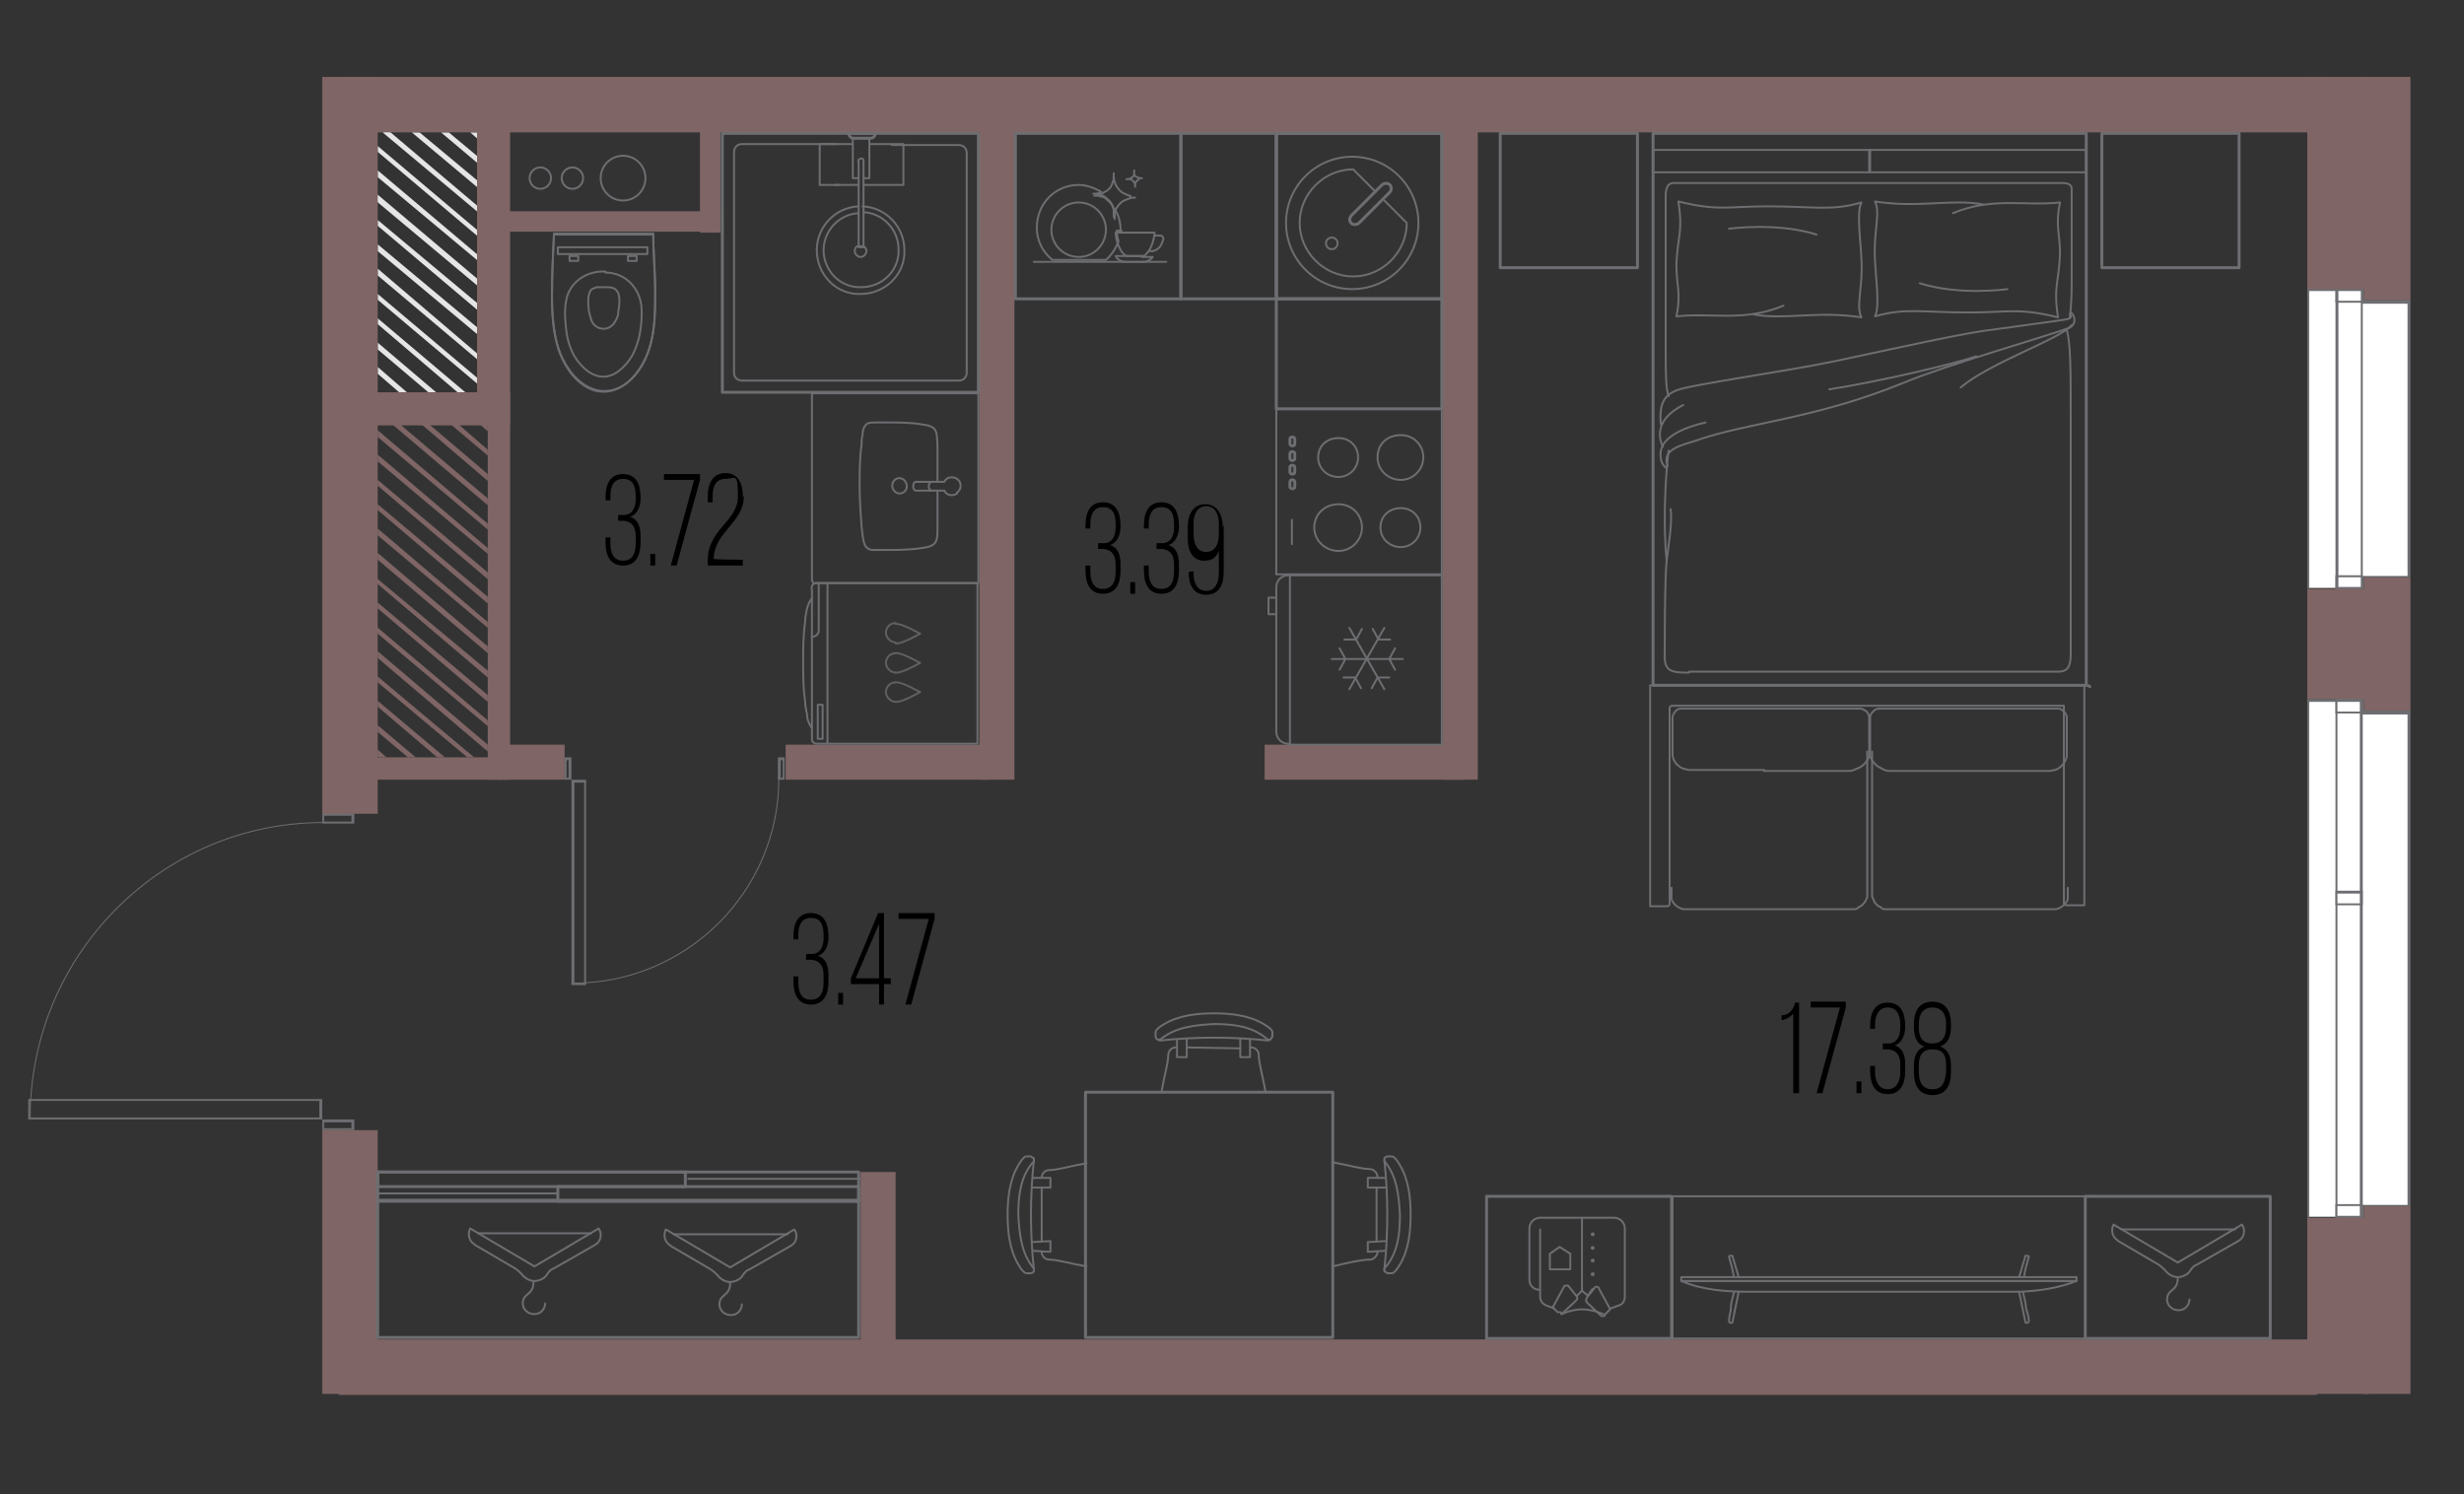 <?xml version="1.0" encoding="UTF-8"?>
<svg id="_Слой_1" data-name="Слой 1" xmlns="http://www.w3.org/2000/svg" version="1.1" viewBox="0 0 253.1 153.5">
  <rect x="0" y="0" width="253.1" height="153.5" fill="#333333" stroke="none"/>
  <defs>
    <style>
      .cls-1 {
        fill: #6d6e71;
      }

      .cls-1, .cls-2, .cls-3, .cls-4, .cls-5 {
        stroke-width: 0px;
      }

      .cls-2 {
        fill: #000;
      }

      .cls-6 {
        stroke-width: .3px;
      }

      .cls-6, .cls-7, .cls-8, .cls-9, .cls-10, .cls-11, .cls-12 {
        stroke-linecap: round;
      }

      .cls-6, .cls-7, .cls-8, .cls-9, .cls-10, .cls-11, .cls-12, .cls-13 {
        fill: none;
        stroke-linejoin: round;
      }

      .cls-6, .cls-7, .cls-8, .cls-9, .cls-10, .cls-11, .cls-13 {
        stroke: #6d6e71;
      }

      .cls-7 {
        stroke-width: .3px;
      }

      .cls-8 {
        stroke-width: .3px;
      }

      .cls-9 {
        stroke-width: .2px;
      }

      .cls-10, .cls-12 {
        stroke-width: .2px;
      }

      .cls-11 {
        stroke-width: .3px;
      }

      .cls-12 {
        stroke: #606060;
      }

      .cls-3 {
        fill: #7f6565;
      }

      .cls-13 {
        stroke-width: .1px;
      }

      .cls-4 {
        fill: #fff;
      }

      .cls-5 {
        fill: #e5e5e5;
      }
    </style>
  </defs>
  <g id="_двери" data-name=" двери">
    <path class="cls-1" d="M33.3,115.3h2.8s0,.6,0,.6h-2.8s0-.6,0-.6M33.1,115v1.1s3.3,0,3.3,0v-1.1s-3.3,0-3.3,0h0Z"/>
    <path class="cls-1" d="M33.3,83.8h2.8s0,.6,0,.6h-2.8s0-.6,0-.6M33.1,83.5v1.1s3.3,0,3.3,0v-1.1s-3.3,0-3.3,0h0Z"/>
    <path class="cls-13" d="M33.2,84.5c-16.6,0-30.1,13.6-30.1,30.3"/>
    <path class="cls-1" d="M3.1,113.1h29.7s0,1.7,0,1.7H3.1s0-1.7,0-1.7M2.9,112.9v2.1s30.2,0,30.2,0v-2.1s-30.2,0-30.2,0h0Z"/>
    <path class="cls-1" d="M58.2,78.1h.2s0,1.8,0,1.8h-.2s0-1.8,0-1.8M58,77.8v2.3s.7,0,.7,0v-2.3s-.7,0-.7,0h0Z"/>
    <path class="cls-1" d="M80.2,78.1h.2s0,1.8,0,1.8h-.2s0-1.8,0-1.8M79.9,77.8v2.3s.7,0,.7,0v-2.3s-.7,0-.7,0h0Z"/>
    <path class="cls-13" d="M80,80c0,11.6-9.5,21-21.1,21"/>
    <path class="cls-1" d="M59,80.4h1s0,20.6,0,20.6h-1s0-20.6,0-20.6M58.7,80.1v21.1s1.5,0,1.5,0v-21.1s-1.5,0-1.5,0h0Z"/>
  </g>
  <g id="_окна" data-name=" окна">
    <polygon class="cls-4" points="237.1 60.4 237.1 29.8 242.6 29.8 242.6 31 247.4 30.9 247.4 59.2 242.6 59.2 242.6 60.4 237.1 60.4"/>
    <path class="cls-1" d="M237.2,29.9h5.3s0,1,0,1v.3s.3,0,.3,0h4.5s0,28,0,28h-4.5s-.3,0-.3,0v.3s0,1,0,1h-5.3s0-30.4,0-30.4M237,29.6v30.9s5.8,0,5.8,0v-1.2s4.8,0,4.8,0v-28.5s-4.8,0-4.8,0v-1.2s-5.8,0-5.8,0h0Z"/>
    <rect class="cls-4" x="240" y="29.8" width="2.6" height="30.7"/>
    <path class="cls-1" d="M240.2,29.9h2.3s0,30.4,0,30.4h-2.3s0-30.4,0-30.4M239.9,29.6v30.9s2.8,0,2.8,0v-30.9s-2.8,0-2.8,0h0Z"/>
    <rect class="cls-4" x="240" y="59.2" width="2.6" height="1.2"/>
    <path class="cls-1" d="M240.2,59.3h2.3s0,1,0,1h-2.3s0-1,0-1M239.9,59.1v1.5s2.8,0,2.8,0v-1.5s-2.8,0-2.8,0h0Z"/>
    <rect class="cls-4" x="240" y="29.8" width="2.6" height="1.2"/>
    <path class="cls-1" d="M240.2,29.9h2.3s0,1,0,1h-2.3s0-1,0-1M239.9,29.6v1.5s2.8,0,2.8,0v-1.5s-2.8,0-2.8,0h0Z"/>
    <polygon class="cls-4" points="237.1 125 237.1 72 242.6 72 242.6 73.2 247.4 73.2 247.4 123.8 242.6 123.8 242.6 125 237.1 125"/>
    <path class="cls-1" d="M237.2,72.1h5.3s0,1,0,1v.3s.3,0,.3,0h4.5s0,50.4,0,50.4h-4.5s-.3,0-.3,0v.3s0,1,0,1h-5.3s0-52.8,0-52.8M237,71.8v53.3s5.8,0,5.8,0v-1.2s4.8,0,4.8,0v-50.9s-4.8,0-4.8,0v-1.2s-5.8,0-5.8,0h0Z"/>
    <rect class="cls-4" x="240" y="72" width="2.6" height="53"/>
    <path class="cls-1" d="M240.1,72.1h2.3s0,52.8,0,52.8h-2.3s0-52.8,0-52.8M239.9,71.8v53.3s2.8,0,2.8,0v-53.3s-2.8,0-2.8,0h0Z"/>
    <rect class="cls-4" x="240" y="123.8" width="2.6" height="1.2"/>
    <path class="cls-1" d="M240.1,123.9h2.3s0,1,0,1h-2.3s0-1,0-1M239.9,123.7v1.5s2.8,0,2.8,0v-1.5s-2.8,0-2.8,0h0Z"/>
    <rect class="cls-4" x="240" y="91.7" width="2.6" height="1.2"/>
    <path class="cls-1" d="M240.1,91.8h2.3s0,1,0,1h-2.3s0-1,0-1M239.9,91.5v1.5s2.8,0,2.8,0v-1.5s-2.8,0-2.8,0h0Z"/>
    <rect class="cls-4" x="240" y="72" width="2.6" height="1.2"/>
    <path class="cls-1" d="M240.1,72.1h2.3s0,1,0,1h-2.3s0-1,0-1M239.9,71.8v1.5s2.8,0,2.8,0v-1.5s-2.8,0-2.8,0h0Z"/>
  </g>
  <g id="_шахта_серая" data-name=" шахта серая">
    <polygon class="cls-5" points="38.8 40.3 38.8 40.3 38.8 40.3 38.8 40.3"/>
    <polygon class="cls-5" points="38.8 37.7 38.8 38.4 41 40.3 41.8 40.3 38.8 37.7"/>
    <polygon class="cls-5" points="38.8 35.2 38.8 35.9 44 40.3 44.8 40.3 38.8 35.2"/>
    <polygon class="cls-5" points="38.8 32.7 38.8 33.3 47 40.3 47.8 40.3 38.8 32.7"/>
    <polygon class="cls-5" points="38.8 30.2 38.8 30.8 49 39.4 49 38.8 38.8 30.2"/>
    <polygon class="cls-5" points="38.8 27.6 38.8 28.3 49 36.9 49 36.3 38.8 27.6"/>
    <polygon class="cls-5" points="38.8 25.1 38.8 25.8 49.1 34.4 49.1 33.7 38.8 25.1"/>
    <polygon class="cls-5" points="38.8 22.6 38.8 23.2 49.1 31.9 49.1 31.2 38.8 22.6"/>
    <polygon class="cls-5" points="38.8 20 38.7 20.7 49.1 29.4 49.1 28.7 38.8 20"/>
    <polygon class="cls-5" points="38.8 17.5 38.8 18.2 49.1 26.8 49.1 26.2 38.8 17.5"/>
    <polygon class="cls-5" points="38.8 15 38.8 15.6 49.1 24.3 49.1 23.7 38.8 15"/>
    <polygon class="cls-5" points="40 13.5 39.3 13.6 49.1 21.8 49.1 21.2 40 13.5"/>
    <polygon class="cls-5" points="43.1 13.6 42.3 13.6 49.1 19.3 49.1 18.6 43.1 13.6"/>
    <polygon class="cls-5" points="46.1 13.6 45.3 13.6 49.1 16.8 49.1 16.1 46.1 13.6"/>
    <polygon class="cls-5" points="49.1 13.6 48.3 13.6 49.1 14.3 49.1 13.6 49.1 13.6"/>
  </g>
  <g id="_шахта_цвет" data-name=" шахта цвет">
    <polygon class="cls-3" points="38.8 77 38.8 77.7 38.9 77.8 39.7 77.8 38.8 77"/>
    <polygon class="cls-3" points="38.8 74.5 38.8 75.2 41.9 77.8 42.7 77.8 38.8 74.5"/>
    <polygon class="cls-3" points="38.8 72 38.8 72.6 44.9 77.8 45.7 77.8 38.8 72"/>
    <polygon class="cls-3" points="38.8 69.5 38.8 70.1 48 77.8 48.7 77.8 38.8 69.5"/>
    <polygon class="cls-3" points="38.8 66.9 38.8 67.6 50.1 77.2 50.1 76.5 38.8 66.9"/>
    <polygon class="cls-3" points="38.7 64.4 38.8 65.1 50.1 74.6 50.1 74 38.7 64.4"/>
    <polygon class="cls-3" points="38.8 61.9 38.8 62.5 50.1 72.1 50.1 71.4 38.8 61.9"/>
    <polygon class="cls-3" points="38.7 59.4 38.8 60 50.1 69.6 50.1 68.9 38.7 59.4"/>
    <polygon class="cls-3" points="38.8 56.8 38.8 57.5 50.1 67.1 50.1 66.4 38.8 56.8"/>
    <polygon class="cls-3" points="38.8 54.3 38.8 55 50.1 64.5 50.1 63.9 38.8 54.3"/>
    <polygon class="cls-3" points="38.8 51.8 38.8 52.4 50.1 62 50.1 61.3 38.8 51.8"/>
    <polygon class="cls-3" points="38.8 49.3 38.8 49.9 50.1 59.5 50.1 58.8 38.8 49.3"/>
    <polygon class="cls-3" points="38.8 46.7 38.8 47.4 50.1 56.9 50.1 56.3 38.8 46.7"/>
    <polygon class="cls-3" points="38.8 44.2 38.8 44.9 50.1 54.4 50.1 53.8 38.8 44.2"/>
    <polygon class="cls-3" points="41.1 43.6 40.3 43.6 50.1 51.9 50.1 51.2 41.1 43.6"/>
    <polygon class="cls-3" points="44.1 43.6 43.3 43.6 50.1 49.4 50.1 48.7 44.1 43.6"/>
    <polygon class="cls-3" points="47.1 43.6 46.3 43.6 50.1 46.8 50.1 46.2 47.1 43.6"/>
    <polygon class="cls-3" points="50.1 43.6 49.3 43.6 50.1 44.3 50.1 43.7 50.1 43.6"/>
  </g>
  <g id="_стены" data-name=" стены">
    <rect class="cls-3" x="34.8" y="137.6" width="203.2" height="5.7"/>
    <rect class="cls-3" x="35.6" y="7.9" width="203.2" height="5.7"/>
    <rect class="cls-3" x="52.1" y="21.7" width="21.9" height="2.1"/>
    <rect class="cls-3" x="71.9" y="13.3" width="2.1" height="10.6"/>
    <rect class="cls-3" x="148.2" y="13.1" width="3.6" height="67"/>
    <rect class="cls-3" x="100.6" y="12.6" width="3.6" height="67.5"/>
    <rect class="cls-3" x="80.7" y="76.5" width="20.9" height="3.6"/>
    <rect class="cls-3" x="50.1" y="43.1" width="2.3" height="37"/>
    <rect class="cls-3" x="38" y="77.8" width="13.5" height="2.3"/>
    <rect class="cls-3" x="37.1" y="40.3" width="15.3" height="3.4"/>
    <rect class="cls-3" x="49" y="12.9" width="3.4" height="30.1"/>
    <rect class="cls-3" x="33.1" y="7.9" width="5.7" height="75.7"/>
    <rect class="cls-3" x="237" y="7.9" width="6.3" height="21.8"/>
    <rect class="cls-3" x="242.8" y="7.9" width="4.8" height="22.9"/>
    <rect class="cls-3" x="237" y="60.5" width="6.3" height="11.3"/>
    <rect class="cls-3" x="242.8" y="59.3" width="4.8" height="13.7"/>
    <rect class="cls-3" x="237" y="125.1" width="6.3" height="18.1"/>
    <rect class="cls-3" x="242.8" y="123.9" width="4.8" height="19.3"/>
    <rect class="cls-3" x="129.9" y="76.5" width="20.5" height="3.6"/>
    <rect class="cls-3" x="88.4" y="120.4" width="3.6" height="17.7"/>
    <rect class="cls-3" x="51.2" y="76.5" width="6.8" height="3.6"/>
    <rect class="cls-3" x="33.1" y="116.1" width="5.7" height="27.1"/>
  </g>
  <g id="_мебель" data-name=" мебель">
    <g id="AG-DETAILS">
      <g id="POLYLINE">
        <path class="cls-10" d="M92.4,50.7c.5,0,.9-.5.7-1-.2-.7-1.1-.8-1.4-.1-.2.5.2,1.1.7,1.1Z"/>
      </g>
    </g>
    <g id="AG-FIXTURE">
      <g id="POLYLINE-2">
        <path class="cls-10" d="M96.3,50.4c0,1.2,0,2.5,0,3.7,0,1.5,0,2-1.6,2.2-1.3.2-2.6.2-3.9.2-.3,0-.6,0-.9,0-.3,0-.6,0-.8-.2-.5-.3-.5-1.6-.6-2.2-.1-1.4-.2-2.8-.2-4.2,0-1.4,0-2.8.2-4.2,0-.3,0-.7.1-1,0-.4.1-.9.5-1.2.3-.1.5-.1.8-.1.4,0,.8,0,1.3,0,1.2,0,2.3,0,3.5.2,1.7.2,1.5.8,1.6,2.2,0,1.2,0,2.4,0,3.6"/>
      </g>
      <g id="POLYLINE-3">
        <path class="cls-10" d="M100.5,40.3v19.6s-2.6,0-2.9,0c-1.3,0-2.6,0-3.9,0-1.4,0-2.7,0-4.1,0-.5,0-5.1,0-5.6,0-.1,0-.2,0-.3,0-.2,0-.3-.2-.3-.4,0-3.3,0-9.5,0-12.8,0-1,0-2.1,0-3.1,0-.5,0-2.3,0-2.7,0-.1,0-.3,0-.4,0-.1.2-.1.4-.1.2,0,.5,0,.7,0,.6,0,5.3,0,6,0,2.8,0,9.9,0,9.9,0h0Z"/>
      </g>
    </g>
    <path class="cls-10" d="M98.3,50.6c.5-.3.5-1.1,0-1.4-.4-.3-1.1-.2-1.3.3h-2.9c-.4,0-.4.9,0,.9h2.9c.2.5.9.6,1.3.3Z"/>
    <path class="cls-10" d="M95.7,49.5c-.4,0-.4.9,0,.9"/>
    <g id="AG-FIXTURE-2">
      <g id="POLYLINE-4">
        <path class="cls-10" d="M83.4,61.5c0,4,0,7.9,0,11.9,0,.6,0,1.1,0,1.7,0,.3,0,.5,0,.8,0,.3.2.5.5.5,2.5,0,7.5,0,7.5,0,0,0,6.2,0,9,0v-16.5c-.3,0-1.1,0-1.4,0-1.3,0-2.5,0-3.8,0-2.6,0-5.1,0-7.7,0-1.2,0-2.4,0-3.6,0-.4,0-.6.3-.5.7,0,.3,0,.6,0,1h0Z"/>
      </g>
      <g id="POLYLINE-5">
        <line class="cls-10" x1="85" y1="76.4" x2="85" y2="59.9"/>
      </g>
      <g id="POLYLINE-6">
        <path class="cls-10" d="M83.4,61.5c-.3.3-.4.7-.5,1-.1.5-.2.9-.2,1.4-.2,1.4-.2,2.7-.2,4.1,0,1.3,0,2.7.2,4,0,.5.1.9.2,1.4,0,.5.2,1,.5,1.4"/>
      </g>
    </g>
    <path class="cls-10" d="M83.5,65.4c.3,0,.6-.3.6-.6v-4.8"/>
    <path class="cls-10" d="M84.5,72.4s0,3.5,0,3.5h-.5s0,0,0,0c0,0,0-3.5,0-3.5h.5s0,0,0,0Z"/>
    <path class="cls-12" d="M92,64c-.6,0-1,.5-1,1s.5,1,1,1"/>
    <path class="cls-12" d="M94.5,65.1s-1.9-1.1-2.5-1"/>
    <path class="cls-12" d="M94.5,65.1s-1.9,1.1-2.5,1"/>
    <path class="cls-12" d="M92,67.1c-.6,0-1,.5-1,1s.5,1,1,1"/>
    <path class="cls-12" d="M94.5,68.1s-1.9-1.1-2.5-1"/>
    <path class="cls-12" d="M94.5,68.1s-1.9,1.1-2.5,1"/>
    <path class="cls-12" d="M92,70.1c-.6,0-1,.5-1,1s.5,1,1,1"/>
    <path class="cls-12" d="M94.5,71.1s-1.9-1.1-2.5-1"/>
    <path class="cls-12" d="M94.5,71.1s-1.9,1.1-2.5,1"/>
    <g id="POLYLINE-7">
      <line class="cls-10" x1="67.1" y1="24" x2="56.9" y2="24"/>
    </g>
    <g id="POLYLINE-8">
      <path class="cls-10" d="M62.2,29.5c.4,0,.8,0,1.1.3.5.5.3,1.7.2,2.3,0,.4-.2.8-.5,1.2-.6.7-1.6.6-2.1-.1-.2-.3-.3-.8-.4-1.2-.1-.6-.2-1.9.3-2.3.2-.1.3-.1.5-.2.3,0,.6,0,.9,0h0Z"/>
    </g>
    <g id="POLYLINE-9">
      <path class="cls-10" d="M62.2,28c2,0,3.6,1.6,3.7,3.7.1,1.8-.3,4.2-1.5,5.6-.6.7-1.4,1.4-2.4,1.4-1,0-1.8-.6-2.4-1.3-1-1.1-1.4-2.6-1.5-4.1-.1-1-.1-2,.2-3,.6-1.6,2.2-2.5,3.9-2.4h0Z"/>
    </g>
    <g id="POLYLINE-10">
      <path class="cls-10" d="M67.1,24c0,2,.2,4.1.2,6.1,0,1.9,0,3.8-.6,5.7-.7,2.4-2.9,5.1-5.7,4.3-1.8-.6-3-2.4-3.6-4.1-.6-1.9-.7-3.8-.7-5.8,0-2,.1-4.1.2-6.1,3.4,0,6.8,0,10.2,0h0Z"/>
    </g>
    <g id="POLYLINE-11">
      <path class="cls-10" d="M67.1,24c0,1.9.2,3.8.2,5.8,0,2.4,0,4.9-1,7-2.4,5.1-7.1,4.1-8.9-.9-.6-1.8-.7-3.7-.7-5.5,0-2.1.1-4.3.2-6.4"/>
    </g>
    <g id="POLYLINE-12">
      <line class="cls-10" x1="56.9" y1="24" x2="67.1" y2="24"/>
    </g>
    <path class="cls-10" d="M57.5,25.4h9s0,0,0,0v.7s-9.2,0-9.2,0v-.7s0,0,0,0Z"/>
    <g id="POLYLINE-13">
      <path class="cls-10" d="M58.5,26.8c.3,0,.6,0,.9,0,0,0,0,0,0,0,0-.1,0-.3,0-.4,0,0,0-.1,0-.1,0,0-.1,0-.2,0h-.7s0,0,0,0c0,.2,0,.4,0,.5h0Z"/>
    </g>
    <g id="POLYLINE-14">
      <path class="cls-10" d="M65.4,26.8c-.3,0-.6,0-.9,0,0,0,0,0,0,0,0-.1,0-.3,0-.4s0-.1,0-.1c0,0,.1,0,.2,0h.7s0,0,0,0c0,.2,0,.4,0,.5h0Z"/>
    </g>
    <path class="cls-10" d="M132.5,59v17.4s0-17.4,0-17.4ZM132.3,76.4c-.7,0-1.2-.6-1.2-1.2v-14.9c0-.7.6-1.2,1.2-1.2h15.8s0,17.4,0,17.4h-15.8s0,0,0,0ZM131,63.1h-.7s0-1.7,0-1.7h.7M136.8,67.7h7.3M143.3,68.8l-.6-1.1.6-1.1M137.6,66.6l.6,1.1-.6,1.1M138.6,64.5l3.6,6.3M140.9,70.7l.6-1.1h1.2M139.9,64.6l-.6,1.1h-1.2M142.2,64.5l-3.6,6.3M138,69.6h1.2s.6,1.1.6,1.1M142.8,65.7h-1.2s-.6-1.1-.6-1.1"/>
    <path class="cls-10" d="M131.1,59h17s0-17,0-17h-17s0,17,0,17ZM145.9,54.2c0,1.1-.9,2-2,2-1.2,0-2.1-.9-2.1-2,0-1.2.9-2,2.1-2,1.1,0,2,.8,2,2h0ZM139.5,47c0,1.1-.9,2-2,2-1.2,0-2.1-.9-2.1-2,0-1.2.9-2,2.1-2,1.1,0,2,.8,2,2h0ZM146.2,47c0,1.2-1,2.3-2.3,2.3-1.3,0-2.4-1-2.4-2.3,0-1.4,1-2.3,2.4-2.3,1.2,0,2.3.9,2.3,2.3ZM139.9,54.2c0,1.3-1.1,2.4-2.4,2.4-1.4,0-2.5-1.1-2.5-2.4,0-1.4,1.1-2.4,2.5-2.4,1.3,0,2.4,1,2.4,2.4Z"/>
    <rect class="cls-7" x="132.5" y="44.9" width=".5" height=".9" rx=".2" ry=".2"/>
    <rect class="cls-7" x="132.5" y="46.4" width=".5" height=".9" rx=".2" ry=".2"/>
    <rect class="cls-7" x="132.5" y="47.8" width=".5" height=".9" rx=".2" ry=".2"/>
    <rect class="cls-7" x="132.5" y="49.3" width=".5" height=".9" rx=".2" ry=".2"/>
    <line class="cls-10" x1="132.7" y1="53.4" x2="132.7" y2="55.9"/>
    <rect class="cls-7" x="104.3" y="13.7" width="17" height="17"/>
    <circle class="cls-10" cx="110.8" cy="23.6" r="2.8"/>
    <path class="cls-10" d="M116.6,19.2h0s0,0,0,0h0c0-.4-.1-.5-.3-.7,0,0-.2-.1-.3-.1,0,0-.2,0-.3,0h0s0,0,0,0c.2,0,.4,0,.6-.2.1,0,.2-.2.2-.4,0-.1,0-.2,0-.3h0s0,0,0,0h0c0,.2,0,.3,0,.4,0,.1.2.3.3.3,0,0,.2.1.3.1,0,0,.2,0,.2,0h0s0,0,0,0c-.2,0-.3,0-.4.2-.1,0-.2.2-.3.3,0,0,0,.2,0,.3,0,0,0,0,0,.1h0s0,0,0,0h0Z"/>
    <line class="cls-10" x1="106.2" y1="26.9" x2="119.8" y2="26.9"/>
    <path class="cls-10" d="M115.1,23.9c0-.1,0-.2,0-.3,0-.8-.2-1.5-.6-2.1,0,.2-.1.3-.1.5,0,.1,0,.2,0,.3,0,0,0,0,0,0h0s0,0,0,0v-.2c0-.1,0-.2,0-.4,0-.5-.3-1-.7-1.3-.2-.2-.4-.3-.7-.4-.2,0-.4-.1-.7-.1h0s0,0,0,0h0s0,0,0,0c.3,0,.6,0,.8-.2-.7-.4-1.5-.7-2.3-.7-2.4,0-4.3,1.9-4.3,4.4,0,1.3.6,2.5,1.6,3.3h5.5c.6-.5,1-1.2,1.3-1.9-.2-.6-.2-1.1-.2-1.1h.5s0,0,0,0Z"/>
    <path class="cls-10" d="M116.1,20.1c-.3,0-.5-.2-.8-.3-.3-.2-.5-.5-.7-.8-.1-.3-.2-.5-.2-.9h0c0-.2,0-.2,0-.3h0s0,0,0,.1h0c0,.3,0,.6-.1.8-.1.4-.3.7-.6.9-.2.1-.4.2-.5.3-.3.1-.5.2-.8.2h0s0,0,0,0h0s0,0,0,0c.3,0,.5,0,.7.1.3,0,.5.2.7.4.4.3.6.7.7,1.3,0,.1,0,.2,0,.4v.2s0,0,0,0h0c0,0,0,0,0-.1,0-.1,0-.2,0-.3,0-.2,0-.3.1-.5,0,0,0,0,0-.1.2-.3.4-.6.7-.8.3-.2.7-.3,1-.4h.2s0,0,.1,0h0s-.3,0-.5,0h0Z"/>
    <path class="cls-10" d="M115.1,23.9h-.5s0,.5.2,1.1c.2.5.4,1,.9,1.3h1.8c1-.7,1.1-2.4,1.1-2.4h-3.5s0,0,0,0Z"/>
    <path class="cls-10" d="M117.5,26.3h-1.8s-1.1,0-1.1,0h0c.2.4.6.6,1,.6h1.8c.4,0,.8-.2,1-.5h0c0,0-1.1,0-1.1,0h0Z"/>
    <path class="cls-10" d="M118.6,24.2h.6c.2,0,.3.2.3.4l-.2.5c-.2.4-.5.6-.9.7h-.3"/>
    <rect class="cls-7" x="38.8" y="120.4" width="49.4" height="3"/>
    <rect class="cls-7" x="38.8" y="123.3" width="49.4" height="14.1"/>
    <path class="cls-10" d="M57.3,122.6h-18.5s18.5,0,18.5,0Z"/>
    <path class="cls-10" d="M88.3,121.1h-17.6s17.6,0,17.6,0Z"/>
    <rect class="cls-7" x="38.8" y="120.4" width="31.6" height="1.5"/>
    <rect class="cls-7" x="57.3" y="121.9" width="30.9" height="1.5"/>
    <path class="cls-10" d="M76.2,134c0,.5-.4,1.1-1.1,1.1s-1.2-.5-1.2-1.1c0-1.1,1.1-.8,1.1-2.2"/>
    <path class="cls-10" d="M68.9,128l4.1,2.4c.3.2.5.4.7.6.3.4.8.7,1.3.7s1.1-.3,1.3-.7c.2-.3.4-.5.7-.6l4.2-2.4c.6-.3.8-1.1.4-1.7l-6.6,3.9-6.6-3.9h0c-.3.6-.1,1.3.4,1.6h0Z"/>
    <line class="cls-10" x1="69.2" y1="126.8" x2="80.9" y2="126.8"/>
    <path class="cls-10" d="M56,133.9c0,.5-.4,1.1-1.1,1.1s-1.2-.5-1.2-1.1c0-1.1,1.1-.8,1.1-2.2"/>
    <path class="cls-10" d="M48.8,127.9l4.1,2.4c.3.2.5.4.7.6.3.4.8.7,1.3.7s1.1-.3,1.3-.7c.2-.3.4-.5.7-.6l4.2-2.4c.6-.3.8-1.1.4-1.7l-6.6,3.9-6.6-3.9h0c-.3.6-.1,1.3.4,1.6h0Z"/>
    <line class="cls-10" x1="49.1" y1="126.7" x2="60.7" y2="126.7"/>
    <rect class="cls-11" x="169.8" y="13.7" width="44.5" height="56.7"/>
    <rect class="cls-9" x="192" y="15.4" width="22.3" height="2.3"/>
    <rect class="cls-9" x="169.8" y="15.4" width="22.3" height="2.3"/>
    <path class="cls-10" d="M212.6,32.7s.2-1.4.2-3.5c0-2.1,0-9.4,0-9.7s0-.7-1-.7-39.4,0-39.9,0-.8.4-.8,1.3,0,13.2,0,16.2c0,1.6,0,3.7.3,4.4"/>
    <path class="cls-10" d="M212.6,32.3c.3.2.1.4-.3.5s-5.8.8-8.6,1.2c-2.8.4-10.5,2.1-15.2,3.1-4.7,1-14.8,2.4-16.3,3-1.2.5-1.8,1.3-1.6,3.5"/>
    <path class="cls-10" d="M172.9,41.6c-3.3,1.7-2.3,3.8-2.1,4.3"/>
    <path class="cls-10" d="M175.2,43.4c-1.8.4-4.3,1.3-4.6,2.9-.2,1.4.6,1.8.6,1.8"/>
    <path class="cls-10" d="M212.7,32.1c.4.2.7,1.2-.2,1.6-1.5.6-12.9,3.9-16.9,5.6-9.3,3.8-16.2,4.1-21.5,6-1.2.4-3.5.8-2.8,2.6"/>
    <path class="cls-10" d="M171.4,46.3c-.1.7-.7,6.1-.2,11.4"/>
    <path class="cls-10" d="M171.6,52.3c.2,1.3-.2,3.6-.4,5.3-.2,1.7-.2,8.4-.2,9.9,0,1.5.8,1.6,2.5,1.6"/>
    <path class="cls-10" d="M173.5,69c2,0,37.1,0,37.9,0s1.3-.3,1.3-1.7c0-.9,0-14.7,0-24.3,0-5,0-7.7-.4-9.1"/>
    <path class="cls-10" d="M212.8,33.4c-1.1,1.4-8.3,3.8-11.4,6.4"/>
    <path class="cls-10" d="M203,36.6c-2.3.8-10,2.6-15.1,3.4"/>
    <path class="cls-10" d="M203.7,21c-3.3-.6-6.5.4-11.1-.3.6,1.2-.2,3.2,0,6.1.1,2,.5,4.7,0,5.7,3.1-.9,4.8-.4,9.6-.4,4.2,0,5.1-.5,9.2.5-.5-3.2.1-3.6.2-6.5,0-2.2-.5-2.9,0-5.3-3.6.4-6.9-.6-11,1.1"/>
    <path class="cls-10" d="M206.2,29.7s-4.9.7-9-.6"/>
    <path class="cls-10" d="M180.1,32.3c3.3.6,6.5-.4,11.1.3-.6-1.2.2-3.2,0-6.1-.1-2-.5-4.7,0-5.7-3.1.9-4.8.4-9.6.4-4.2,0-5.1.5-9.2-.5.5,3.2-.1,3.6-.2,6.5,0,2.2.5,2.9,0,5.3,3.6-.4,6.9.6,11-1.1"/>
    <path class="cls-10" d="M177.6,23.5s4.9-.7,9,.6"/>
    <rect class="cls-11" x="215.9" y="13.7" width="14.1" height="13.8"/>
    <rect class="cls-11" x="154.1" y="13.7" width="14.1" height="13.8"/>
    <path class="cls-10" d="M171.7,91.2c0,.1,0,.7,0,.8,0,.1,0,.3,0,.4.2.5.7.9,1.2,1,0,0,.2,0,.2,0,0,0,17.2,0,17.2,0h.1c.2,0,.4,0,.5-.2.3-.1.5-.3.7-.6,0-.1.2-.3.2-.5,0,0,0-.1,0-.2,0,0,0,0,0-.1s0-14.6,0-14.6"/>
    <path class="cls-10" d="M181.2,79.2h8.3s0,0,.1,0h.4c.3,0,.6-.2.9-.3.5-.2.9-.7,1.1-1.2,0-.1,0-.3,0-.4h0c0,0,0-3.5,0-3.5h0c0-.4-.2-.7-.4-.8-.2-.1-.3-.2-.5-.2,0,0,0,0-.1,0,0,0-18.1,0-18.2,0,0,0-.2,0-.2,0-.2,0-.5.2-.6.4-.1.2-.2.3-.2.5,0,0,0,0,0,.1,0,0,0,3.4,0,3.4h0c0,.2,0,.3,0,.4.1.7.6,1.2,1.2,1.4.2,0,.4.1.5.1,0,0,.1,0,.2,0s7.4,0,7.5,0h0Z"/>
    <path class="cls-10" d="M212.4,91.2c0,.2,0,.7,0,.8,0,.1,0,.3,0,.4-.2.5-.7.9-1.2,1h-.2s-17.2,0-17.2,0c0,0-.1,0-.1,0-.2,0-.4,0-.5-.2-.3-.1-.5-.3-.7-.6,0-.1-.1-.3-.2-.5,0,0,0-.1,0-.2h0c0-.1,0-14.7,0-14.7"/>
    <path class="cls-10" d="M202.9,79.2h-8.3s0,0-.1,0c-.1,0-.3,0-.4,0-.3,0-.6-.1-.9-.3-.5-.2-.9-.7-1.1-1.2,0-.1,0-.3,0-.4h0c0,0,0-3.5,0-3.5,0,0,0,0,0-.1,0-.3.2-.5.4-.7.1-.1.3-.2.5-.2h.1c0,0,18.1,0,18.2,0s.2,0,.2,0c.2,0,.4.2.6.4.1.2.2.3.2.5h0c0,.1,0,3.5,0,3.6h0c0,.2,0,.3,0,.4-.1.6-.6,1.2-1.2,1.4-.2,0-.4.1-.5.1h-.2s-7.4,0-7.5,0h0Z"/>
    <path class="cls-10" d="M214.7,70.6c0-.1,0-.2-.2-.2-.7,0-44.3,0-45,0h0s0,0,0,0h0s0,0,0,0h0s0,0,0,0h0s0,0,0,0h0s0,0,0,0h0s0,0,0,0h0c0,.2,0,22.5,0,22.7h0s0,0,0,0h0s0,0,0,0h0s0,0,0,0h0s0,0,0,0h0s0,0,0,0h0s0,0,0,0h0s0,0,0,0h0s0,0,0,0h0s0,0,0,0h0s0,0,0,0h0s0,0,0,0h0s1.8,0,1.8,0h0s0,0,0,0h0s0,0,0,0h0s0,0,0,0h0c0,0,.2-.1.2-.2,0,0,0-20.2,0-20.2,0,0,0-.1.2-.2,10.1,0,30.2,0,40.3,0h0s0,0,0,0c0,0,0,0,0,0,0,0,0,0,0,0h0s0,0,0,0c0,0,0,0,0,0h0s0,0,0,0h0s0,0,0,0h0s0,0,0,0h0c0,0,0,20.2,0,20.3,0,.1.1.2.3.2,0,0,1.8,0,1.8,0h0s0,0,0,0h0s0,0,0,0h0s0,0,0,0h0s0,0,0,0h0s0,0,0,0h0s0,0,0,0c0,0,0,0,0,0h0s0,0,0,0c0,0,0,0,0,0h0s0,0,0,0h0s0,0,0,0h0s0,0,0,0h0s0,0,0,0h0s0-22.5,0-22.6h.2Z"/>
    <g id="AG-FURNITURE">
      <g id="POLYLINE-16">
        <polyline class="cls-10" points="106.1 121 107.9 121 107.9 122 106 122"/>
      </g>
      <g id="POLYLINE-17">
        <polyline class="cls-10" points="106.1 128.5 107.9 128.6 107.9 127.5 106 127.6"/>
      </g>
      <g id="POLYLINE-18">
        <path class="cls-10" d="M106.2,119.2c-.4,3.7-.4,7.5,0,11.2"/>
      </g>
      <g id="POLYLINE-19">
        <path class="cls-10" d="M103.5,124.8c0,1.7.2,3.6,1.1,5.1.1.2.3.5.5.7,0,0,.2.2.3.2.1,0,.3,0,.5,0,0,0,.3-.1.3-.2,0,0,0-.1,0-.2,0,0,0-.1-.1-.2-1.2-1.5-1.4-3.5-1.5-5.4,0-1.9.2-3.9,1.5-5.4,0,0,.1,0,.1-.2,0,0,0-.2,0-.2,0,0-.2-.1-.3-.2-.1,0-.3,0-.5,0-.1,0-.2.1-.3.2-.2.2-.3.4-.5.7-.9,1.5-1.1,3.4-1.1,5.1h0Z"/>
      </g>
    </g>
    <line class="cls-10" x1="107" y1="122" x2="107" y2="127.5"/>
    <g id="AG-FURNITURE-2">
      <g id="POLYLINE-20">
        <polyline class="cls-10" points="142.2 128.5 140.5 128.6 140.5 127.6 142.3 127.5"/>
      </g>
      <g id="POLYLINE-21">
        <polyline class="cls-10" points="142.2 121 140.5 121 140.5 122 142.3 122"/>
      </g>
      <g id="POLYLINE-22">
        <path class="cls-10" d="M142.2,130.4c.4-3.7.4-7.5,0-11.2"/>
      </g>
      <g id="POLYLINE-23">
        <path class="cls-10" d="M144.9,124.8c0-1.7-.2-3.6-1.1-5.1-.1-.2-.3-.5-.5-.7,0,0-.2-.2-.3-.2-.1,0-.3,0-.5,0,0,0-.3.1-.3.2,0,0,0,.1,0,.2,0,0,0,.1.1.2,1.2,1.5,1.4,3.5,1.5,5.4,0,1.9-.2,3.9-1.5,5.4,0,0-.1,0-.1.2,0,0,0,.2,0,.2,0,0,.2.1.3.2.1,0,.3,0,.5,0,.1,0,.2-.1.3-.2.2-.2.3-.4.5-.7.9-1.5,1.1-3.4,1.1-5.1h0Z"/>
      </g>
    </g>
    <line class="cls-10" x1="141.4" y1="127.5" x2="141.4" y2="122"/>
    <path class="cls-10" d="M107,121c0-.4.3-.8.8-.8.8,0,2.1-.4,3.8-.7"/>
    <path class="cls-10" d="M107,128.6c0,.4.3.8.8.8.8,0,2.1.4,3.8.7"/>
    <path class="cls-10" d="M136.9,130.1c1.6-.4,3-.7,3.8-.7.4,0,.8-.4.8-.8"/>
    <path class="cls-10" d="M136.9,119.4c1.6.3,3,.7,3.8.7.4,0,.8.4.8.8"/>
    <rect class="cls-7" x="111.5" y="112.2" width="25.4" height="25.2"/>
    <g id="AG-FURNITURE-3">
      <g id="POLYLINE-24">
        <polyline class="cls-10" points="128.4 106.8 128.4 108.6 127.4 108.6 127.4 106.7"/>
      </g>
      <g id="POLYLINE-25">
        <polyline class="cls-10" points="120.9 106.8 120.9 108.6 121.9 108.6 121.9 106.7"/>
      </g>
      <g id="POLYLINE-26">
        <path class="cls-10" d="M130.3,106.9c-3.7-.4-7.5-.4-11.2,0"/>
      </g>
      <g id="POLYLINE-27">
        <path class="cls-10" d="M124.7,104.1c-1.7,0-3.6.2-5.1,1.1-.2.1-.5.3-.7.5,0,0-.2.2-.2.3,0,.1,0,.3,0,.5,0,0,.1.3.2.3,0,0,.1,0,.2,0,0,0,.1,0,.2-.1,1.5-1.2,3.5-1.4,5.4-1.5,1.9,0,3.9.2,5.4,1.5,0,0,0,.1.2.1,0,0,.2,0,.2,0,0,0,.1-.2.2-.3,0-.1,0-.3,0-.5,0-.1-.1-.2-.2-.3-.2-.2-.4-.3-.7-.5-1.5-.9-3.4-1.1-5.1-1.1h0Z"/>
      </g>
    </g>
    <line class="cls-10" x1="127.4" y1="107.7" x2="121.9" y2="107.6"/>
    <path class="cls-10" d="M128.5,107.6c.4,0,.8.3.8.8,0,.8.4,2.1.7,3.8"/>
    <path class="cls-10" d="M120.8,107.6c-.4,0-.8.3-.8.8,0,.8-.4,2.1-.7,3.8"/>
    <rect class="cls-7" x="131.1" y="30.7" width="17" height="11.3"/>
    <rect class="cls-7" x="121.3" y="13.7" width="9.8" height="17"/>
    <rect class="cls-6" x="74.2" y="13.7" width="26.3" height="26.6"/>
    <path class="cls-10" d="M86,14.8h-9.8c-.5,0-.8.4-.8.8v22.7c0,.5.4.8.8.8h22.3c.5,0,.8-.4.8-.8V15.7c0-.5-.4-.8-.8-.8h-6.9"/>
    <polyline class="cls-10" points="88.2 18.3 87.6 18.3 87.6 14.2 89.3 14.2 89.3 18.3 88.7 18.3"/>
    <path class="cls-10" d="M88.2,21.9c-2,.1-3.6,1.8-3.6,3.8h0c0,2.1,1.7,3.9,3.9,3.8h0c2.1,0,3.9-1.7,3.8-3.9h0c0-2-1.6-3.7-3.6-3.8"/>
    <path class="cls-10" d="M88.2,21.2c-2.4.1-4.3,2.1-4.3,4.5h0c0,2.5,2,4.6,4.5,4.5h0c2.5,0,4.6-2,4.5-4.5h0c0-2.4-1.9-4.4-4.3-4.5"/>
    <path class="cls-7" d="M87.1,13.7h2.8c0,.3-.2.5-.5.5h-1.7c-.3,0-.5-.2-.5-.5h0Z"/>
    <polyline class="cls-10" points="89.3 14.8 92.8 14.8 92.8 19 88.7 19"/>
    <polyline class="cls-10" points="84.2 15.3 84.2 14.8 87.6 14.8"/>
    <polyline class="cls-10" points="86.2 19 84.2 19 84.2 15.3"/>
    <line class="cls-10" x1="88.2" y1="19" x2="85.8" y2="19"/>
    <path class="cls-10" d="M88.7,25.3v-8.8c0-.1-.1-.3-.3-.2s-.3.1-.2.3v8.8c0,0,.2,0,.3,0s.2,0,.3,0h0Z"/>
    <path class="cls-10" d="M88.7,25.3c0,0-.2,0-.3,0s-.2,0-.3,0c-.2,0-.3.3-.3.5,0,.3.3.6.6.6s.6-.3.6-.6c0-.2-.1-.4-.3-.5Z"/>
    <path class="cls-10" d="M171.8,122.9h42.4s0,14.6,0,14.6h-42.4s0-14.6,0-14.6Z"/>
    <g id="AG-DIGITAL">
      <g id="POLYLINE-28">
        <polygon class="cls-10" points="213.3 131.6 213.3 131.2 172.7 131.2 172.7 131.6 213.3 131.6"/>
      </g>
      <g id="POLYLINE-29">
        <path class="cls-10" d="M179.5,132.7c-2.3,0-4.7-.2-6.8-1.1,8.5,0,32,0,40.6,0-1.8.7-3.7,1-5.7,1.1-3.1,0-25,0-28.1,0h0Z"/>
      </g>
      <g id="POLYLINE-30">
        <path class="cls-10" d="M178.6,132.7c-.2,1-.4,1.9-.6,2.9,0,.1,0,.2-.1.3-.1,0-.3,0-.3-.2,0-.5.2-.9.2-1.4,0-.5.2-1,.3-1.5"/>
      </g>
      <g id="POLYLINE-31">
        <path class="cls-10" d="M178.6,131.2c-.2-.7-.4-1.3-.6-2,0,0,0-.2-.1-.2-.1,0-.3,0-.3.1.2.7.4,1.4.5,2.1"/>
      </g>
      <g id="POLYLINE-32">
        <path class="cls-10" d="M207.4,131.2c.2-.7.4-1.3.6-2,0,0,0-.2.1-.2.1,0,.3,0,.3.1-.2.7-.4,1.4-.5,2.1"/>
      </g>
      <g id="POLYLINE-33">
        <path class="cls-10" d="M207.4,132.7c.2,1,.4,1.9.6,2.9,0,0,0,.2.1.3.1,0,.3,0,.3-.2,0-.5-.2-.9-.3-1.4,0-.5-.2-1-.3-1.6"/>
      </g>
    </g>
    <path class="cls-10" d="M224.9,133.5c0,.5-.4,1.1-1.1,1.1-.7,0-1.2-.5-1.2-1.1,0-1.1,1.1-.8,1.1-2.2"/>
    <path class="cls-10" d="M217.6,127.5l4.1,2.4c.3.2.5.4.7.6.3.4.8.7,1.3.7s1.1-.3,1.3-.7c.2-.3.4-.5.7-.6l4.2-2.4c.6-.3.8-1.1.4-1.7l-6.6,3.9-6.6-3.9h0c-.3.6-.1,1.3.4,1.6h0Z"/>
    <line class="cls-10" x1="217.9" y1="126.3" x2="229.6" y2="126.3"/>
    <rect class="cls-7" x="214.2" y="122.9" width="19" height="14.6"/>
    <rect class="cls-7" x="152.7" y="122.9" width="19" height="14.6"/>
    <path class="cls-10" d="M165.5,134.4l.8-.3c.4-.1.6-.5.6-.9v-7c0-.6-.5-1.1-1.1-1.1h-7.6c-.6,0-1.1.5-1.1,1.1v5.3c0,.6.5,1,1,1h0"/>
    <path class="cls-10" d="M158.2,126.3v6.9c0,.4.2.7.6.9l.8.3"/>
    <path class="cls-10" d="M160.4,135l1.5-1.4c.1-.1.2-.3,0-.5l-.8-1c-.1-.1-.3,0-.4,0l-1.2,2.2.5.5c0,0,.2,0,.3,0h0Z"/>
    <path class="cls-10" d="M164.9,135l.5-.5-1.2-2.2c0-.1-.3-.2-.4,0l-.8,1c-.1.2-.1.4,0,.5l1.5,1.4c0,0,.2,0,.3,0h0Z"/>
    <path class="cls-10" d="M164.7,135c-1.5-.6-2.7-.7-4.3,0"/>
    <polyline class="cls-10" points="162.5 125.2 162.5 132.6 163.1 133.1 163.6 132.4"/>
    <polygon class="cls-10" points="159.2 128.8 160.2 128.1 161.3 128.8 161.3 130.4 159.2 130.4 159.2 128.8"/>
    <circle class="cls-10" cx="163.6" cy="130.9" r=".1"/>
    <circle class="cls-10" cx="163.6" cy="129.5" r=".1"/>
    <circle class="cls-10" cx="163.6" cy="128.2" r=".1"/>
    <circle class="cls-10" cx="163.6" cy="126.8" r=".1"/>
    <line class="cls-10" x1="162.5" y1="132.6" x2="162" y2="133.1"/>
    <circle class="cls-10" cx="138.9" cy="22.9" r="6.8"/>
    <path class="cls-10" d="M141.3,19.7l-2.3-2.3c-3,0-5.5,2.5-5.5,5.5s2.5,5.5,5.5,5.5,5.5-2.5,5.5-5.5l-2.3-2.3"/>
    <circle class="cls-10" cx="136.8" cy="25" r=".6"/>
    <rect class="cls-8" x="138" y="20.4" width="5.6" height="1.1" rx=".6" ry=".6" transform="translate(26.4 105.7) rotate(-45)"/>
    <rect class="cls-7" x="131.1" y="13.7" width="17" height="17"/>
    <rect class="cls-7" x="131.1" y="13.7" width="17" height="17"/>
  </g>
  <g id="_водоотвод" data-name=" водоотвод">
    <circle class="cls-10" cx="64" cy="18.3" r="2.3"/>
    <circle class="cls-10" cx="58.8" cy="18.3" r="1.1"/>
    <circle class="cls-10" cx="55.5" cy="18.3" r="1.1"/>
  </g>
  <g id="_площади" data-name=" площади">
    <path class="cls-2" d="M115.1,53.9v.2c0,.9-.4,1.7-1.1,1.9.8.2,1.1,1,1.1,1.9v.7c0,1.4-.5,2.4-1.8,2.4s-1.8-1-1.8-2.4v-.5h.5v.6c0,1,.3,1.8,1.3,1.8s1.3-.8,1.3-1.8v-.7c0-1-.4-1.5-1.2-1.6h-.6v-.6h.6c.8,0,1.2-.7,1.2-1.6v-.3c0-1.1-.3-1.8-1.3-1.8s-1.3.8-1.3,1.8v.4h-.5v-.3c0-1.4.5-2.4,1.8-2.4s1.8,1,1.8,2.4h0Z"/>
    <path class="cls-2" d="M116.6,59.8v1.2h-.5v-1.2h.5Z"/>
    <path class="cls-2" d="M121.1,53.9v.2c0,.9-.4,1.7-1.1,1.9.8.2,1.1,1,1.1,1.9v.7c0,1.4-.5,2.4-1.8,2.4s-1.8-1-1.8-2.4v-.5h.5v.6c0,1,.3,1.8,1.3,1.8s1.3-.8,1.3-1.8v-.7c0-1-.4-1.5-1.2-1.6h-.6v-.6h.6c.8,0,1.2-.7,1.2-1.6v-.3c0-1.1-.3-1.8-1.3-1.8s-1.3.8-1.3,1.8v.4h-.5v-.3c0-1.4.5-2.4,1.8-2.4s1.8,1,1.8,2.4h0Z"/>
    <path class="cls-2" d="M125.7,53.9v4.8c0,1.4-.5,2.4-1.8,2.4s-1.8-1-1.8-2.3h0c0-.1.5-.1.5-.1v.2c0,1,.4,1.8,1.3,1.8s1.3-.8,1.3-1.8v-2.3c-.3.7-.7,1-1.5,1-1.2,0-1.7-1-1.7-2.3v-1.1c0-1.4.6-2.4,1.8-2.4s1.8,1,1.8,2.4h0ZM122.6,53.8v1.1c0,1,.4,1.8,1.3,1.8s1.3-.8,1.3-1.8v-1.1c0-1-.4-1.8-1.3-1.8s-1.3.8-1.3,1.8Z"/>
    <path class="cls-2" d="M65.8,51v.2c0,.9-.4,1.7-1.1,1.9.8.2,1.1,1,1.1,1.9v.7c0,1.4-.5,2.4-1.8,2.4s-1.8-1-1.8-2.4v-.5h.5v.6c0,1,.3,1.8,1.3,1.8s1.3-.8,1.3-1.8v-.7c0-1-.4-1.5-1.2-1.6h-.6v-.6h.6c.8,0,1.2-.7,1.2-1.6v-.3c0-1.1-.3-1.8-1.3-1.8s-1.3.8-1.3,1.8v.4h-.5v-.3c0-1.4.5-2.4,1.8-2.4s1.8,1,1.8,2.4h0Z"/>
    <path class="cls-2" d="M67.3,56.9v1.2h-.5v-1.2h.5Z"/>
    <path class="cls-2" d="M71.3,49.3h-3.1v-.6h3.7v.6l-2.4,8.8h-.6l2.4-8.8h0Z"/>
    <path class="cls-2" d="M76.4,51c0,2.7-3,3.6-3.1,6.4h0c0,.1,3,.1,3,.1v.6h-3.6v-.5c0-3.3,3.1-4,3.1-6.6s-.3-1.8-1.3-1.8-1.3.8-1.3,1.8v.6h-.5v-.6c0-1.3.5-2.4,1.8-2.4s1.8,1,1.8,2.4h0Z"/>
    <path class="cls-2" d="M85.1,96.1v.2c0,.9-.4,1.7-1.1,1.9.8.2,1.1,1,1.1,1.9v.7c0,1.4-.5,2.4-1.8,2.4s-1.8-1-1.8-2.4v-.5h.5v.6c0,1,.3,1.8,1.3,1.8s1.3-.8,1.3-1.8v-.7c0-1-.4-1.5-1.2-1.6h-.6v-.6h.6c.8,0,1.2-.7,1.2-1.6v-.3c0-1.1-.3-1.8-1.3-1.8s-1.3.8-1.3,1.8v.4h-.5v-.3c0-1.4.5-2.4,1.8-2.4s1.8,1,1.8,2.4h0Z"/>
    <path class="cls-2" d="M86.6,102v1.2h-.5v-1.2h.5Z"/>
    <path class="cls-2" d="M90.8,101.1v2.1h-.5v-2.1h-2.9v-.6l2.8-6.7h.6v6.7h.7v.6h-.7,0ZM87.9,100.5h2.4v-5.6l-2.4,5.6Z"/>
    <path class="cls-2" d="M95.4,94.4h-3.1v-.6h3.7v.6l-2.4,8.8h-.6l2.4-8.8h0Z"/>
    <path class="cls-2" d="M184.3,104c-.3.4-.7.7-1.3.8v-.5c.8,0,1.2-.6,1.4-1.3h.4v9.3h-.6v-8.3h0Z"/>
    <path class="cls-2" d="M189.1,103.5h-3.1v-.6h3.6v.6l-2.4,8.8h-.6l2.4-8.8h0Z"/>
    <path class="cls-2" d="M191.2,111.1v1.2h-.5v-1.2h.5Z"/>
    <path class="cls-2" d="M195.7,105.3v.2c0,.9-.4,1.7-1.1,1.9.8.2,1.1,1,1.1,1.9v.7c0,1.4-.5,2.4-1.8,2.4s-1.8-1-1.8-2.4v-.5h.5v.6c0,1,.4,1.8,1.3,1.8s1.3-.8,1.3-1.8v-.7c0-1-.4-1.5-1.2-1.6h-.6v-.6h.6c.8,0,1.2-.7,1.2-1.6v-.3c0-1.1-.4-1.8-1.3-1.8s-1.3.8-1.3,1.8v.4h-.5v-.3c0-1.4.5-2.4,1.8-2.4s1.8,1,1.8,2.4h0Z"/>
    <path class="cls-2" d="M200.4,105.2v.3c0,1-.3,1.7-1.1,2,.8.3,1.1,1,1.1,2v.7c0,1.4-.6,2.3-1.9,2.3s-1.9-.9-1.9-2.3v-.7c0-1,.3-1.7,1.1-2-.8-.2-1.1-1-1.1-2v-.3c0-1.4.6-2.3,1.9-2.3s1.9.9,1.9,2.3ZM197.1,105.2v.4c0,1.1.5,1.6,1.4,1.6s1.4-.6,1.4-1.6v-.4c0-1.1-.5-1.7-1.4-1.7s-1.4.6-1.4,1.7ZM197.1,109.4v.7c0,1.1.4,1.8,1.4,1.8s1.3-.7,1.4-1.8v-.7c0-1.1-.4-1.6-1.4-1.6s-1.4.6-1.4,1.6Z"/>
  </g>
</svg>